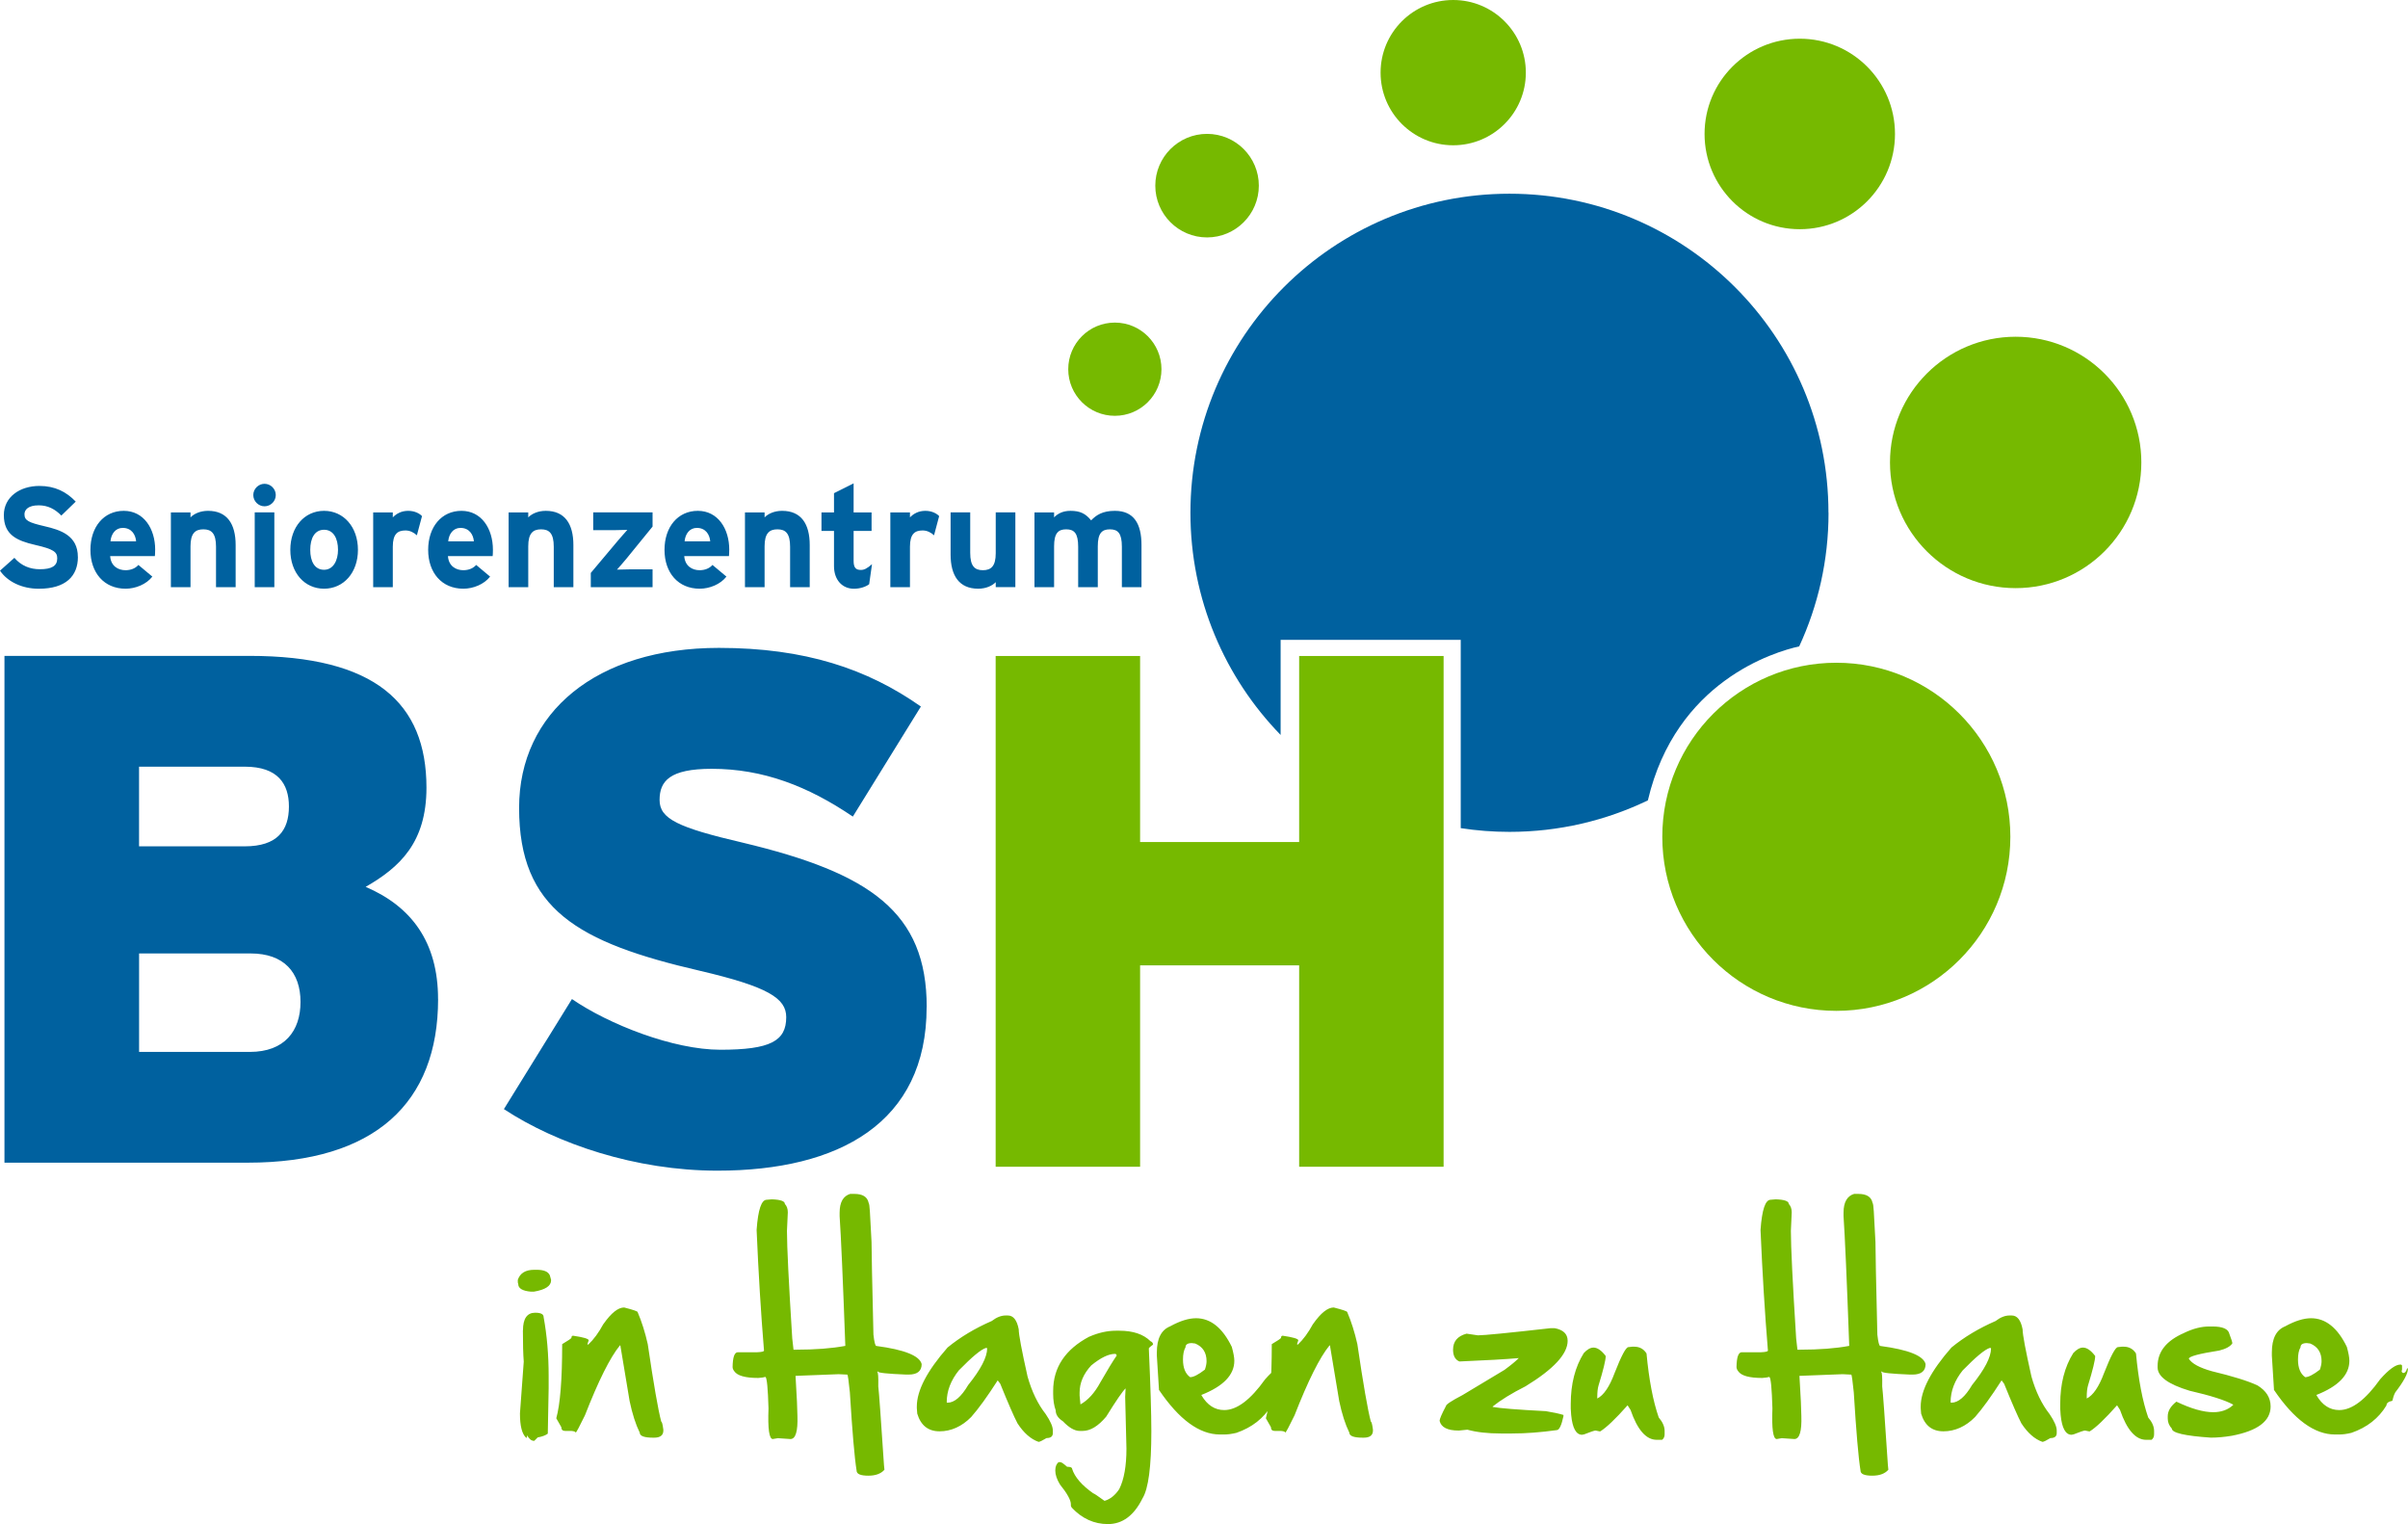 <svg width="621" height="393" viewBox="0 0 621 393" fill="none" xmlns="http://www.w3.org/2000/svg">
<g clip-path="url(#clip0_33_137)">
<path d="M471.54 132.22C471.54 86.78 434.71 49.95 389.27 49.95C343.83 49.95 307 86.78 307 132.22C307 154.5 315.87 174.7 330.26 189.51V164.99H376.71V213.54C380.81 214.17 385 214.5 389.28 214.5C402.07 214.5 414.17 211.58 424.97 206.38C432.19 175.64 457.63 168.08 464 166.67C468.84 156.19 471.56 144.53 471.56 132.23L471.54 132.22Z" fill="#00619F"/>
<path d="M374.77 37.46C364.42 37.46 356.04 29.08 356.04 18.73C356.04 8.38 364.42 0 374.77 0C385.12 0 393.5 8.39 393.5 18.73C393.5 29.07 385.11 37.46 374.77 37.46Z" fill="#76B900"/>
<path d="M464.15 59.1C450.59 59.1 439.59 48.11 439.59 34.54C439.59 20.97 450.58 9.98 464.15 9.98C477.72 9.98 488.7 20.97 488.7 34.54C488.7 48.11 477.71 59.1 464.15 59.1Z" fill="#76B900"/>
<path d="M519.82 151.65C501.92 151.65 487.41 137.14 487.41 119.24C487.41 101.34 501.92 86.83 519.82 86.83C537.72 86.83 552.23 101.34 552.23 119.24C552.23 137.14 537.72 151.65 519.82 151.65Z" fill="#76B900"/>
<path d="M473.57 260.65C448.78 260.65 428.69 240.56 428.69 215.77C428.69 190.98 448.78 170.89 473.57 170.89C498.36 170.89 518.45 190.98 518.45 215.77C518.45 240.56 498.36 260.65 473.57 260.65Z" fill="#76B900"/>
<path d="M311.29 61.22C303.92 61.22 297.94 55.24 297.94 47.87C297.94 40.5 303.92 34.52 311.29 34.52C318.66 34.52 324.64 40.5 324.64 47.87C324.64 55.24 318.66 61.22 311.29 61.22Z" fill="#76B900"/>
<path d="M287.51 107.22C280.87 107.22 275.49 101.84 275.49 95.2C275.49 88.56 280.87 83.18 287.51 83.18C294.15 83.18 299.53 88.56 299.53 95.2C299.53 101.84 294.15 107.22 287.51 107.22Z" fill="#76B900"/>
<path d="M20.08 143.62C20.08 138.04 15.57 136.64 11.49 135.69C7.41 134.74 6.31 134.22 6.31 132.61C6.31 131.47 7.23 130.3 9.98 130.3C12.33 130.3 14.17 131.26 15.82 132.94L19.53 129.34C17.11 126.81 14.17 125.3 10.17 125.3C5.1 125.3 0.99 128.16 0.99 132.82C0.99 137.89 4.29 139.4 9.03 140.5C13.88 141.6 14.76 142.34 14.76 143.99C14.76 145.94 13.33 146.78 10.28 146.78C7.82 146.78 5.51 145.93 3.71 143.84L0 147.15C1.95 150.01 5.69 151.81 9.99 151.81C17 151.81 20.09 148.51 20.09 143.63L20.08 143.62ZM40.02 141.78C40.02 136.27 37.05 131.72 31.91 131.72C26.77 131.72 23.32 135.87 23.32 141.78C23.32 147.69 26.84 151.8 32.39 151.8C34.96 151.8 37.75 150.66 39.29 148.68L35.69 145.67C34.96 146.52 33.78 147.03 32.38 147.03C30.54 147.03 28.59 146.04 28.41 143.39H39.94C39.98 143.02 40.01 142.51 40.01 141.78H40.02ZM35.1 139.58H28.49C28.67 137.63 29.81 136.12 31.65 136.12C33.93 136.12 34.96 137.85 35.1 139.58ZM60.77 151.4V140.53C60.77 135.1 58.57 131.72 53.65 131.72C51.63 131.72 50.01 132.49 49.13 133.41V132.13H44.07V151.4H49.13V140.86C49.13 137.52 50.34 136.49 52.44 136.49C54.54 136.49 55.71 137.52 55.71 140.97V151.4H60.77ZM71.12 127.65C71.12 126.07 69.8 124.75 68.22 124.75C66.64 124.75 65.32 126.07 65.32 127.65C65.32 129.23 66.64 130.55 68.22 130.55C69.8 130.55 71.12 129.23 71.12 127.65ZM70.75 151.4V132.12H65.69V151.4H70.75ZM92.31 141.78C92.31 135.87 88.6 131.72 83.57 131.72C78.54 131.72 74.87 135.87 74.87 141.78C74.87 147.69 78.54 151.8 83.57 151.8C88.6 151.8 92.31 147.69 92.31 141.78ZM87.17 141.78C87.17 144.46 85.99 146.92 83.57 146.92C81.15 146.92 80.01 144.75 80.01 141.78C80.01 138.81 81.15 136.6 83.57 136.6C85.99 136.6 87.17 138.84 87.17 141.78ZM108.83 133.08C108.17 132.38 106.92 131.72 105.27 131.72C103.47 131.72 102.19 132.49 101.3 133.41V132.13H96.24V151.4H101.3V140.97C101.3 137.63 102.59 136.78 104.57 136.78C105.71 136.78 106.7 137.29 107.51 138.03L108.83 133.08ZM127.12 141.78C127.12 136.27 124.15 131.72 119.01 131.72C113.87 131.72 110.42 135.87 110.42 141.78C110.42 147.69 113.94 151.8 119.49 151.8C122.06 151.8 124.85 150.66 126.39 148.68L122.8 145.67C122.07 146.52 120.89 147.03 119.49 147.03C117.65 147.03 115.71 146.04 115.52 143.39H127.05C127.09 143.02 127.12 142.51 127.12 141.78ZM122.21 139.58H115.59C115.77 137.63 116.91 136.12 118.75 136.12C121.03 136.12 122.06 137.85 122.21 139.58ZM147.87 151.4V140.53C147.87 135.1 145.67 131.72 140.75 131.72C138.73 131.72 137.11 132.49 136.23 133.41V132.13H131.17V151.4H136.23V140.86C136.23 137.52 137.44 136.49 139.54 136.49C141.64 136.49 142.81 137.52 142.81 140.97V151.4H147.87ZM168.29 151.4V146.81H162.27C161.32 146.81 159.81 146.85 159.11 146.88C159.62 146.29 160.73 145.08 161.5 144.12L168.29 135.78V132.11H152.98V136.7H158.63C159.59 136.7 161.09 136.66 161.79 136.63C161.28 137.22 160.14 138.47 159.37 139.39L152.36 147.73V151.4H168.3H168.29ZM188.07 141.78C188.07 136.27 185.1 131.72 179.96 131.72C174.82 131.72 171.37 135.87 171.37 141.78C171.37 147.69 174.89 151.8 180.44 151.8C183.01 151.8 185.8 150.66 187.34 148.68L183.74 145.67C183.01 146.52 181.83 147.03 180.43 147.03C178.59 147.03 176.65 146.04 176.46 143.39H187.99C188.03 143.02 188.06 142.51 188.06 141.78H188.07ZM183.16 139.58H176.55C176.73 137.63 177.87 136.12 179.71 136.12C181.99 136.12 183.02 137.85 183.16 139.58ZM208.82 151.4V140.53C208.82 135.1 206.62 131.72 201.7 131.72C199.68 131.72 198.06 132.49 197.18 133.41V132.13H192.12V151.4H197.18V140.86C197.18 137.52 198.39 136.49 200.49 136.49C202.59 136.49 203.76 137.52 203.76 140.97V151.4H208.82ZM224.87 145.49C223.62 146.56 222.92 146.96 222.01 146.96C220.8 146.96 220.14 146.48 220.14 144.65V136.9H224.77V132.13H220.14V124.64L215.08 127.17V132.13H211.85V136.9H215.08V146.01C215.08 149.39 217.1 151.81 220.22 151.81C221.8 151.81 223.3 151.3 224.15 150.64L224.88 145.5L224.87 145.49ZM242.2 133.08C241.54 132.38 240.29 131.72 238.64 131.72C236.84 131.72 235.56 132.49 234.67 133.41V132.13H229.61V151.4H234.67V140.97C234.67 137.63 235.96 136.78 237.94 136.78C239.08 136.78 240.07 137.29 240.88 138.03L242.2 133.08ZM261.85 151.4V132.12H256.79V142.66C256.79 146 255.58 147.03 253.48 147.03C251.38 147.03 250.21 146 250.21 142.55V132.12H245.15V142.99C245.15 148.42 247.35 151.8 252.27 151.8C254.29 151.8 255.91 151.03 256.79 150.11V151.39H261.85V151.4ZM294.38 151.4V140.53C294.38 135.1 292.44 131.72 287.52 131.72C284.32 131.72 282.71 132.82 281.39 134.18C279.96 132.42 278.53 131.72 276.07 131.72C274.05 131.72 272.72 132.49 271.84 133.41V132.13H266.78V151.4H271.84V140.86C271.84 137.52 272.87 136.49 274.96 136.49C277.05 136.49 278.05 137.52 278.05 140.97V151.4H283.11V140.86C283.11 137.52 284.14 136.49 286.23 136.49C288.32 136.49 289.32 137.52 289.32 140.97V151.4H294.38Z" fill="#00619F"/>
<path d="M372.29 300.85V169.15H335.04V217.12H294.02V169.15H256.77V300.85H294.02V248.92H335.04V300.85H372.29Z" fill="#76B900"/>
<path d="M133.54 330.03V330.68L133.65 331.11C133.65 332.21 134.74 332.87 136.91 333.06H137.67C140.64 332.57 142.12 331.59 142.12 330.13V330.02L141.79 328.83C141.37 327.89 140.25 327.42 138.42 327.42H137.77C135.52 327.42 134.11 328.29 133.53 330.03H133.54ZM134.85 343.06C134.85 346.52 134.92 349.2 135.07 351.1L134.09 364.46C134.09 367.7 134.63 369.8 135.72 370.76C135.87 370.76 135.94 370.54 135.94 370.11C136.47 371.05 137.04 371.52 137.68 371.52H137.79L138.66 370.65C139.84 370.43 140.71 370.11 141.27 369.67L141.49 357.94V354.79C141.49 349.38 141.06 344.31 140.19 339.58C140.19 338.86 139.46 338.49 138.02 338.49C135.92 338.49 134.87 340.01 134.87 343.05L134.85 343.06ZM155.62 341.38C154.41 343.62 153.1 345.4 151.71 346.7H151.6L151.49 346.59L151.82 345.61C151.82 345.21 150.48 344.81 147.8 344.42C147.51 344.42 147.37 344.6 147.37 344.96C147.31 345.14 146.52 345.68 144.98 346.59C144.98 355.7 144.47 362.07 143.46 365.71L144.76 367.99C144.76 368.64 145.09 368.97 145.74 368.97H147.37C148.09 369.04 148.46 369.19 148.46 369.4C148.62 369.38 149.42 367.9 150.85 364.95C154.33 356.04 157.33 350.03 159.87 346.92H159.98L162.37 361.26C163.06 364.55 163.93 367.27 164.98 369.41C164.98 370.28 166.14 370.71 168.46 370.71H168.68C170.27 370.71 171.07 370.09 171.07 368.86V368.64C170.89 367.26 170.71 366.58 170.53 366.58C169.73 363.57 168.57 356.91 167.05 346.59C166.36 343.53 165.49 340.78 164.44 338.33C164.44 338.13 163.28 337.73 160.96 337.14C159.4 337.14 157.63 338.55 155.64 341.38H155.62ZM219.35 307.82C217.47 308.35 216.53 309.97 216.53 312.71V313.58C216.89 318.83 217.38 329.98 218 347.04C214.51 347.69 210.27 348.02 205.29 348.02H204.64L204.31 345.09C203.41 330.73 202.95 321.5 202.95 317.39L203.17 312.61C203.17 311.71 202.92 310.98 202.41 310.44C202.41 309.72 201.29 309.32 199.04 309.25L197.74 309.36C196.36 309.36 195.5 311.93 195.13 317.07V317.29C195.6 328.22 196.23 338.54 197.03 348.25C197.03 348.49 196.45 348.63 195.29 348.68H190.29C189.42 348.68 188.97 349.95 188.93 352.48C188.93 352.84 189.07 353.2 189.36 353.57C190.14 354.73 192.2 355.31 195.55 355.31L196.64 355.2L197.4 355.04C197.78 355.28 198.04 357.98 198.19 363.16C197.99 368.43 198.36 371.06 199.3 371.06L200.6 370.84L203.86 371.06C205.18 371.06 205.78 369.07 205.65 365.09C205.65 363.62 205.49 360.18 205.16 354.77L216.29 354.34L218.52 354.45C218.65 354.47 218.86 355.99 219.17 359.01C219.8 369.22 220.38 375.96 220.91 379.21C220.91 380.08 221.92 380.51 223.95 380.51C225.81 380.51 227.19 380 228.08 378.99V378.88L227.97 377.79C227.17 365.66 226.68 358.89 226.5 357.48C226.55 355.02 226.46 353.79 226.23 353.79L226.45 353.57V353.68C226.45 353.99 228.86 354.24 233.67 354.44H234.32C236.56 354.44 237.69 353.54 237.69 351.73C237.15 349.58 233.25 348.02 226.01 347.06C225.72 347.06 225.47 346.08 225.25 344.13C224.92 330.53 224.76 322.57 224.76 320.23L224.33 312.3C224.26 311.07 224.15 310.34 224 310.13C223.69 308.61 222.46 307.85 220.31 307.85H219.33L219.35 307.82ZM255.77 340.62C251.44 342.5 247.64 344.78 244.37 347.46C239.08 353.49 236.44 358.56 236.44 362.67V363.1L236.55 364.51C237.46 367.55 239.37 369.07 242.31 369.07C245.25 369.07 248.05 367.84 250.46 365.38C252.36 363.23 254.64 360.08 257.3 355.93L257.95 356.8C260 361.85 261.48 365.25 262.4 367.01C264.01 369.49 265.82 371.08 267.83 371.79C268.14 371.79 268.82 371.46 269.89 370.81C270.98 370.81 271.52 370.38 271.52 369.51V368.86C271.52 367.85 270.9 366.43 269.67 364.62C267.64 362.03 266.09 358.81 265 354.95C263.48 348.16 262.72 344.11 262.72 342.78C262.27 340.39 261.33 339.2 259.9 339.2H259.36C258.2 339.2 257.01 339.67 255.78 340.61L255.77 340.62ZM247.3 353.33C250.68 349.87 253 347.95 254.25 347.57H254.47L254.58 347.68C254.58 349.93 252.95 353.08 249.69 357.13C247.9 360.17 246.12 361.69 244.37 361.69H244.26L244.15 361.58C244.15 358.68 245.2 355.93 247.3 353.32V353.33ZM280.94 344.64C274.71 347.94 271.6 352.61 271.6 358.65V359.41C271.6 361.04 271.82 362.45 272.25 363.65C272.25 364.74 272.87 365.68 274.1 366.47C275.69 368.14 277.14 368.97 278.44 368.97H279.2C281.19 368.97 283.22 367.74 285.28 365.28C287.85 361.14 289.52 358.71 290.28 358L290.17 360.17L290.5 373.53C290.5 378.02 289.88 381.49 288.65 383.96C287.58 385.57 286.31 386.58 284.85 387C283.06 385.7 282.08 385.05 281.92 385.05C278.97 382.97 277.16 380.87 276.49 378.75C276.49 378.39 276.06 378.21 275.19 378.21C274.3 377.41 273.72 377.02 273.45 377.02H273.02C272.44 377.45 272.15 378.18 272.15 379.19C272.15 380.26 272.55 381.45 273.35 382.77C275.23 385.11 276.17 386.81 276.17 387.88V388.31L276.39 388.75C279.05 391.57 282.16 392.99 285.73 392.99C289.48 392.99 292.45 390.78 294.64 386.36C296.16 383.92 296.92 378.16 296.92 369.09C296.92 364.4 296.7 357.27 296.27 347.69C296.34 347.51 296.7 347.18 297.36 346.71C297.36 346.31 297.14 346.02 296.71 345.84C294.88 344.03 292.2 343.13 288.67 343.13H287.8C285.57 343.13 283.29 343.64 280.96 344.65L280.94 344.64ZM281.48 352.03C283.89 350.07 285.91 349.1 287.56 349.1C287.78 349.1 287.92 349.24 287.99 349.53C287.03 350.91 285.62 353.22 283.75 356.48C282.3 359.16 280.6 361.04 278.64 362.13L278.42 359.85V359.09C278.42 356.57 279.43 354.22 281.46 352.03H281.48ZM301.82 341.98C299.5 342.89 298.34 345.13 298.34 348.71V349.58L298.88 358.16V358.38C304.08 366.06 309.33 369.89 314.63 369.89H315.72C316.62 369.89 317.67 369.75 318.87 369.46C322.89 368.07 325.89 365.71 327.89 362.4C327.89 361.8 328.4 361.4 329.41 361.2C329.59 360.37 329.84 359.64 330.17 359.03C332.34 356.21 333.43 354.18 333.43 352.95V352.84H333.21C333.01 353.64 332.68 354.03 332.23 354.03C332.01 353.98 331.87 353.83 331.8 353.6L331.91 353.17V352.08L331.69 351.86H331.47C330.24 351.86 328.5 353.13 326.26 355.66C322.49 360.95 318.98 363.59 315.72 363.59C313.29 363.59 311.34 362.32 309.85 359.79V359.68C315.5 357.45 318.32 354.52 318.32 350.88C318.32 350.05 318.1 348.85 317.67 347.3C315.28 342.38 312.2 339.91 308.44 339.91C306.54 339.91 304.33 340.6 301.82 341.97V341.98ZM305.73 347.41C305.73 346.69 306.27 346.32 307.36 346.32L308.23 346.43C310.18 347.24 311.16 348.77 311.16 350.99C311.16 351.6 311.02 352.33 310.73 353.16C309.05 354.46 307.78 355.11 306.93 355.11C305.7 354.24 305.08 352.72 305.08 350.55C305.08 349.19 305.3 348.14 305.73 347.4V347.41ZM338.62 341.38C337.41 343.62 336.1 345.4 334.71 346.7H334.6L334.49 346.59L334.82 345.61C334.82 345.21 333.48 344.81 330.8 344.42C330.51 344.42 330.37 344.6 330.37 344.96C330.32 345.14 329.52 345.68 327.98 346.59C327.98 355.7 327.47 362.07 326.46 365.71L327.76 367.99C327.76 368.64 328.08 368.97 328.74 368.97H330.37C331.09 369.04 331.46 369.19 331.46 369.4C331.62 369.38 332.42 367.9 333.85 364.95C337.33 356.04 340.33 350.03 342.87 346.92H342.98L345.37 361.26C346.06 364.55 346.93 367.27 347.98 369.41C347.98 370.28 349.14 370.71 351.46 370.71H351.68C353.27 370.71 354.07 370.09 354.07 368.86V368.64C353.89 367.26 353.71 366.58 353.53 366.58C352.73 363.57 351.57 356.91 350.05 346.59C349.36 343.53 348.49 340.78 347.44 338.33C347.44 338.13 346.28 337.73 343.96 337.14C342.4 337.14 340.63 338.55 338.64 341.38H338.62ZM399.93 342.47C389.01 343.7 382.75 344.32 381.14 344.32L378.21 343.89C375.89 344.51 374.73 345.88 374.73 348.02C374.73 349.58 375.27 350.59 376.36 351.06C383.28 350.77 388.38 350.48 391.68 350.19C390.92 350.97 389.69 351.98 387.99 353.23L377.13 359.75C374.31 361.22 372.89 362.16 372.89 362.57C371.8 364.63 371.26 365.9 371.26 366.37C371.66 368.04 373.29 368.87 376.15 368.87H376.26L378.43 368.65C380.76 369.3 383.66 369.63 387.12 369.63H389.84C393.46 369.63 397.34 369.34 401.46 368.76C402.11 368.76 402.69 367.56 403.2 365.17V364.85C402 364.49 400.48 364.16 398.64 363.87C391.33 363.49 386.76 363.13 384.95 362.78V362.67C387 361.02 389.82 359.28 393.42 357.46C400.66 353.04 404.28 349.13 404.28 345.73C404.28 343.97 403.16 342.89 400.91 342.47H399.93ZM419.95 347.36C419.32 347.36 418.12 349.6 416.37 354.09C415.05 357.62 413.56 359.79 411.92 360.61V360.18C411.92 358.97 412.03 357.99 412.25 357.25C413.48 353.23 414.1 350.7 414.1 349.65C413 348.2 411.94 347.48 410.95 347.48C410.15 347.48 409.32 347.95 408.45 348.89C406.21 352.46 405.08 356.84 405.08 362.03V363.22L405.19 364.85C405.52 368.25 406.46 369.96 408.01 369.96L408.55 369.85C410.2 369.2 411.17 368.87 411.48 368.87L412.57 369.09H412.68C414.25 368.13 416.61 365.89 419.74 362.36L420.5 363.55C422.27 368.69 424.52 371.26 427.23 371.26H428.64C429.07 370.93 429.29 370.46 429.29 369.85V368.98C429.29 367.84 428.78 366.68 427.77 365.5C426.3 361.26 425.25 355.76 424.62 348.99C423.88 347.83 422.83 347.25 421.47 347.25H420.93L419.95 347.36ZM478.25 307.82C476.37 308.35 475.43 309.97 475.43 312.71V313.58C475.79 318.83 476.28 329.98 476.9 347.04C473.41 347.69 469.17 348.02 464.19 348.02H463.54L463.21 345.09C462.3 330.73 461.85 321.5 461.85 317.39L462.07 312.61C462.07 311.71 461.82 310.98 461.31 310.44C461.31 309.72 460.19 309.32 457.94 309.25L456.64 309.36C455.26 309.36 454.4 311.93 454.03 317.07V317.29C454.5 328.22 455.13 338.54 455.93 348.25C455.93 348.49 455.35 348.63 454.19 348.68H449.19C448.32 348.68 447.87 349.95 447.83 352.48C447.83 352.84 447.97 353.2 448.26 353.57C449.04 354.73 451.1 355.31 454.45 355.31L455.54 355.2L456.3 355.04C456.68 355.28 456.94 357.98 457.09 363.16C456.89 368.43 457.26 371.06 458.2 371.06L459.5 370.84L462.76 371.06C464.08 371.06 464.68 369.07 464.55 365.09C464.55 363.62 464.39 360.18 464.06 354.77L475.19 354.34L477.42 354.45C477.55 354.47 477.76 355.99 478.07 359.01C478.7 369.22 479.28 375.96 479.81 379.21C479.81 380.08 480.82 380.51 482.85 380.51C484.72 380.51 486.09 380 486.98 378.99V378.88L486.87 377.79C486.07 365.66 485.58 358.89 485.4 357.48C485.45 355.02 485.36 353.79 485.13 353.79L485.35 353.57V353.68C485.35 353.99 487.76 354.24 492.57 354.44H493.22C495.46 354.44 496.59 353.54 496.59 351.73C496.05 349.58 492.15 348.02 484.91 347.06C484.62 347.06 484.37 346.08 484.15 344.13C483.82 330.53 483.66 322.57 483.66 320.23L483.23 312.3C483.16 311.07 483.05 310.34 482.9 310.13C482.59 308.61 481.36 307.85 479.21 307.85H478.23L478.25 307.82ZM514.66 340.62C510.33 342.5 506.53 344.78 503.26 347.46C497.97 353.49 495.33 358.56 495.33 362.67V363.1L495.44 364.51C496.35 367.55 498.26 369.07 501.2 369.07C504.14 369.07 506.94 367.84 509.35 365.38C511.25 363.23 513.53 360.08 516.19 355.93L516.84 356.8C518.89 361.85 520.37 365.25 521.29 367.01C522.9 369.49 524.71 371.08 526.72 371.79C527.03 371.79 527.71 371.46 528.78 370.81C529.87 370.81 530.41 370.38 530.41 369.51V368.86C530.41 367.85 529.79 366.43 528.56 364.62C526.53 362.03 524.98 358.81 523.89 354.95C522.37 348.16 521.61 344.11 521.61 342.78C521.16 340.39 520.22 339.2 518.79 339.2H518.25C517.09 339.2 515.9 339.67 514.67 340.61L514.66 340.62ZM506.19 353.33C509.57 349.87 511.89 347.95 513.14 347.57H513.36L513.47 347.68C513.47 349.93 511.84 353.08 508.58 357.13C506.79 360.17 505.01 361.69 503.26 361.69H503.15L503.04 361.58C503.04 358.68 504.09 355.93 506.19 353.32V353.33ZM546.19 347.36C545.56 347.36 544.36 349.6 542.6 354.09C541.28 357.62 539.79 359.79 538.15 360.61V360.18C538.15 358.97 538.26 357.99 538.48 357.25C539.71 353.23 540.33 350.7 540.33 349.65C539.23 348.2 538.18 347.48 537.18 347.48C536.38 347.48 535.55 347.95 534.68 348.89C532.44 352.46 531.31 356.84 531.31 362.03V363.22L531.42 364.85C531.75 368.25 532.69 369.96 534.24 369.96L534.78 369.85C536.43 369.2 537.4 368.87 537.71 368.87L538.8 369.09H538.91C540.49 368.13 542.84 365.89 545.97 362.36L546.73 363.55C548.5 368.69 550.75 371.26 553.46 371.26H554.87C555.3 370.93 555.52 370.46 555.52 369.85V368.98C555.52 367.84 555.01 366.68 554 365.5C552.53 361.26 551.48 355.76 550.85 348.99C550.11 347.83 549.06 347.25 547.7 347.25H547.16L546.18 347.36H546.19ZM563.3 343.69C558.72 345.66 556.43 348.51 556.43 352.22V352.6C556.43 354.95 559.17 356.95 564.66 358.6C570.09 359.85 573.84 361.04 575.9 362.18V362.29C574.58 363.52 572.87 364.14 570.77 364.14C568.24 364.14 565.07 363.24 561.27 361.42C559.79 362.58 559.04 363.84 559.04 365.19V365.76C559.04 366.74 559.39 367.61 560.1 368.37C560.1 369.47 563.46 370.25 570.17 370.7C571.84 370.7 573.65 370.54 575.6 370.21C582.24 368.94 585.57 366.43 585.57 362.66C585.57 360.42 584.44 358.61 582.18 357.23C579.75 356.09 575.82 354.87 570.37 353.56C567.22 352.67 565.26 351.6 564.48 350.36C564.48 349.76 567.1 349.06 572.33 348.24C574.05 347.81 575.17 347.19 575.7 346.39C575.7 346.1 575.45 345.29 574.94 343.97C574.67 342.68 573.22 342.04 570.59 342.04H569.69C567.72 342.04 565.59 342.58 563.31 343.67L563.3 343.69ZM589.37 341.98C587.05 342.89 585.89 345.13 585.89 348.71V349.58L586.43 358.16V358.38C591.63 366.06 596.88 369.89 602.18 369.89H603.27C604.17 369.89 605.23 369.75 606.42 369.46C610.44 368.07 613.44 365.71 615.44 362.4C615.44 361.8 615.95 361.4 616.96 361.2C617.14 360.37 617.39 359.64 617.72 359.03C619.89 356.21 620.98 354.18 620.98 352.95V352.84H620.76C620.56 353.64 620.24 354.03 619.78 354.03C619.56 353.98 619.42 353.83 619.35 353.6L619.46 353.17V352.08L619.24 351.86H619.02C617.79 351.86 616.05 353.13 613.81 355.66C610.04 360.95 606.53 363.59 603.27 363.59C600.84 363.59 598.89 362.32 597.41 359.79V359.68C603.06 357.45 605.88 354.52 605.88 350.88C605.88 350.05 605.66 348.85 605.23 347.3C602.84 342.38 599.76 339.91 596 339.91C594.1 339.91 591.89 340.6 589.37 341.97V341.98ZM593.28 347.41C593.28 346.69 593.82 346.32 594.91 346.32L595.78 346.43C597.74 347.24 598.71 348.77 598.71 350.99C598.71 351.6 598.56 352.33 598.28 353.16C596.6 354.46 595.33 355.11 594.48 355.11C593.25 354.24 592.63 352.72 592.63 350.55C592.63 349.19 592.85 348.14 593.28 347.4V347.41Z" fill="#76B900"/>
<path d="M112.97 257.62C112.97 242.87 106.06 233.72 94.3 228.68C103.07 223.64 109.98 217.29 109.98 203.1C109.98 181.26 96.73 169.12 64.24 169.12H1.15V299.8H63.88C96.74 299.8 112.98 284.3 112.98 257.61L112.97 257.62ZM74.51 207.96C74.51 214.12 71.52 218.23 63.12 218.23H35.86V197.69H63.12C71.71 197.69 74.51 202.17 74.51 207.96ZM77.5 258.36C77.5 265.83 73.39 271.24 64.43 271.24H35.87V245.85H64.62C73.21 245.85 77.5 250.7 77.5 258.36ZM238.99 259.67C238.99 235.21 224.43 225.13 191.57 217.29C174.77 213.37 170.1 211.13 170.1 206.27C170.1 201.41 172.71 198.24 183.54 198.24C196.8 198.24 208.37 202.72 219.94 210.56L237.49 182.18C223.67 172.47 207.62 167.06 185.4 167.06C153.85 167.06 133.87 183.67 133.87 208.32C133.87 234.46 148.99 243.04 180.54 250.33C198.09 254.44 202.76 257.42 202.76 262.28C202.76 268.44 198.65 270.68 185.77 270.68C173.63 270.68 157.02 264.15 147.5 257.61L129.95 285.99C143.58 294.95 163.93 301.86 185.02 301.86C216.38 301.86 238.97 289.54 238.97 259.67H238.99Z" fill="#00619F"/>
</g>
<defs>
<clipPath id="clip0_33_137">
<rect width="620.97" height="392.98" fill="white"/>
</clipPath>
</defs>
</svg>
